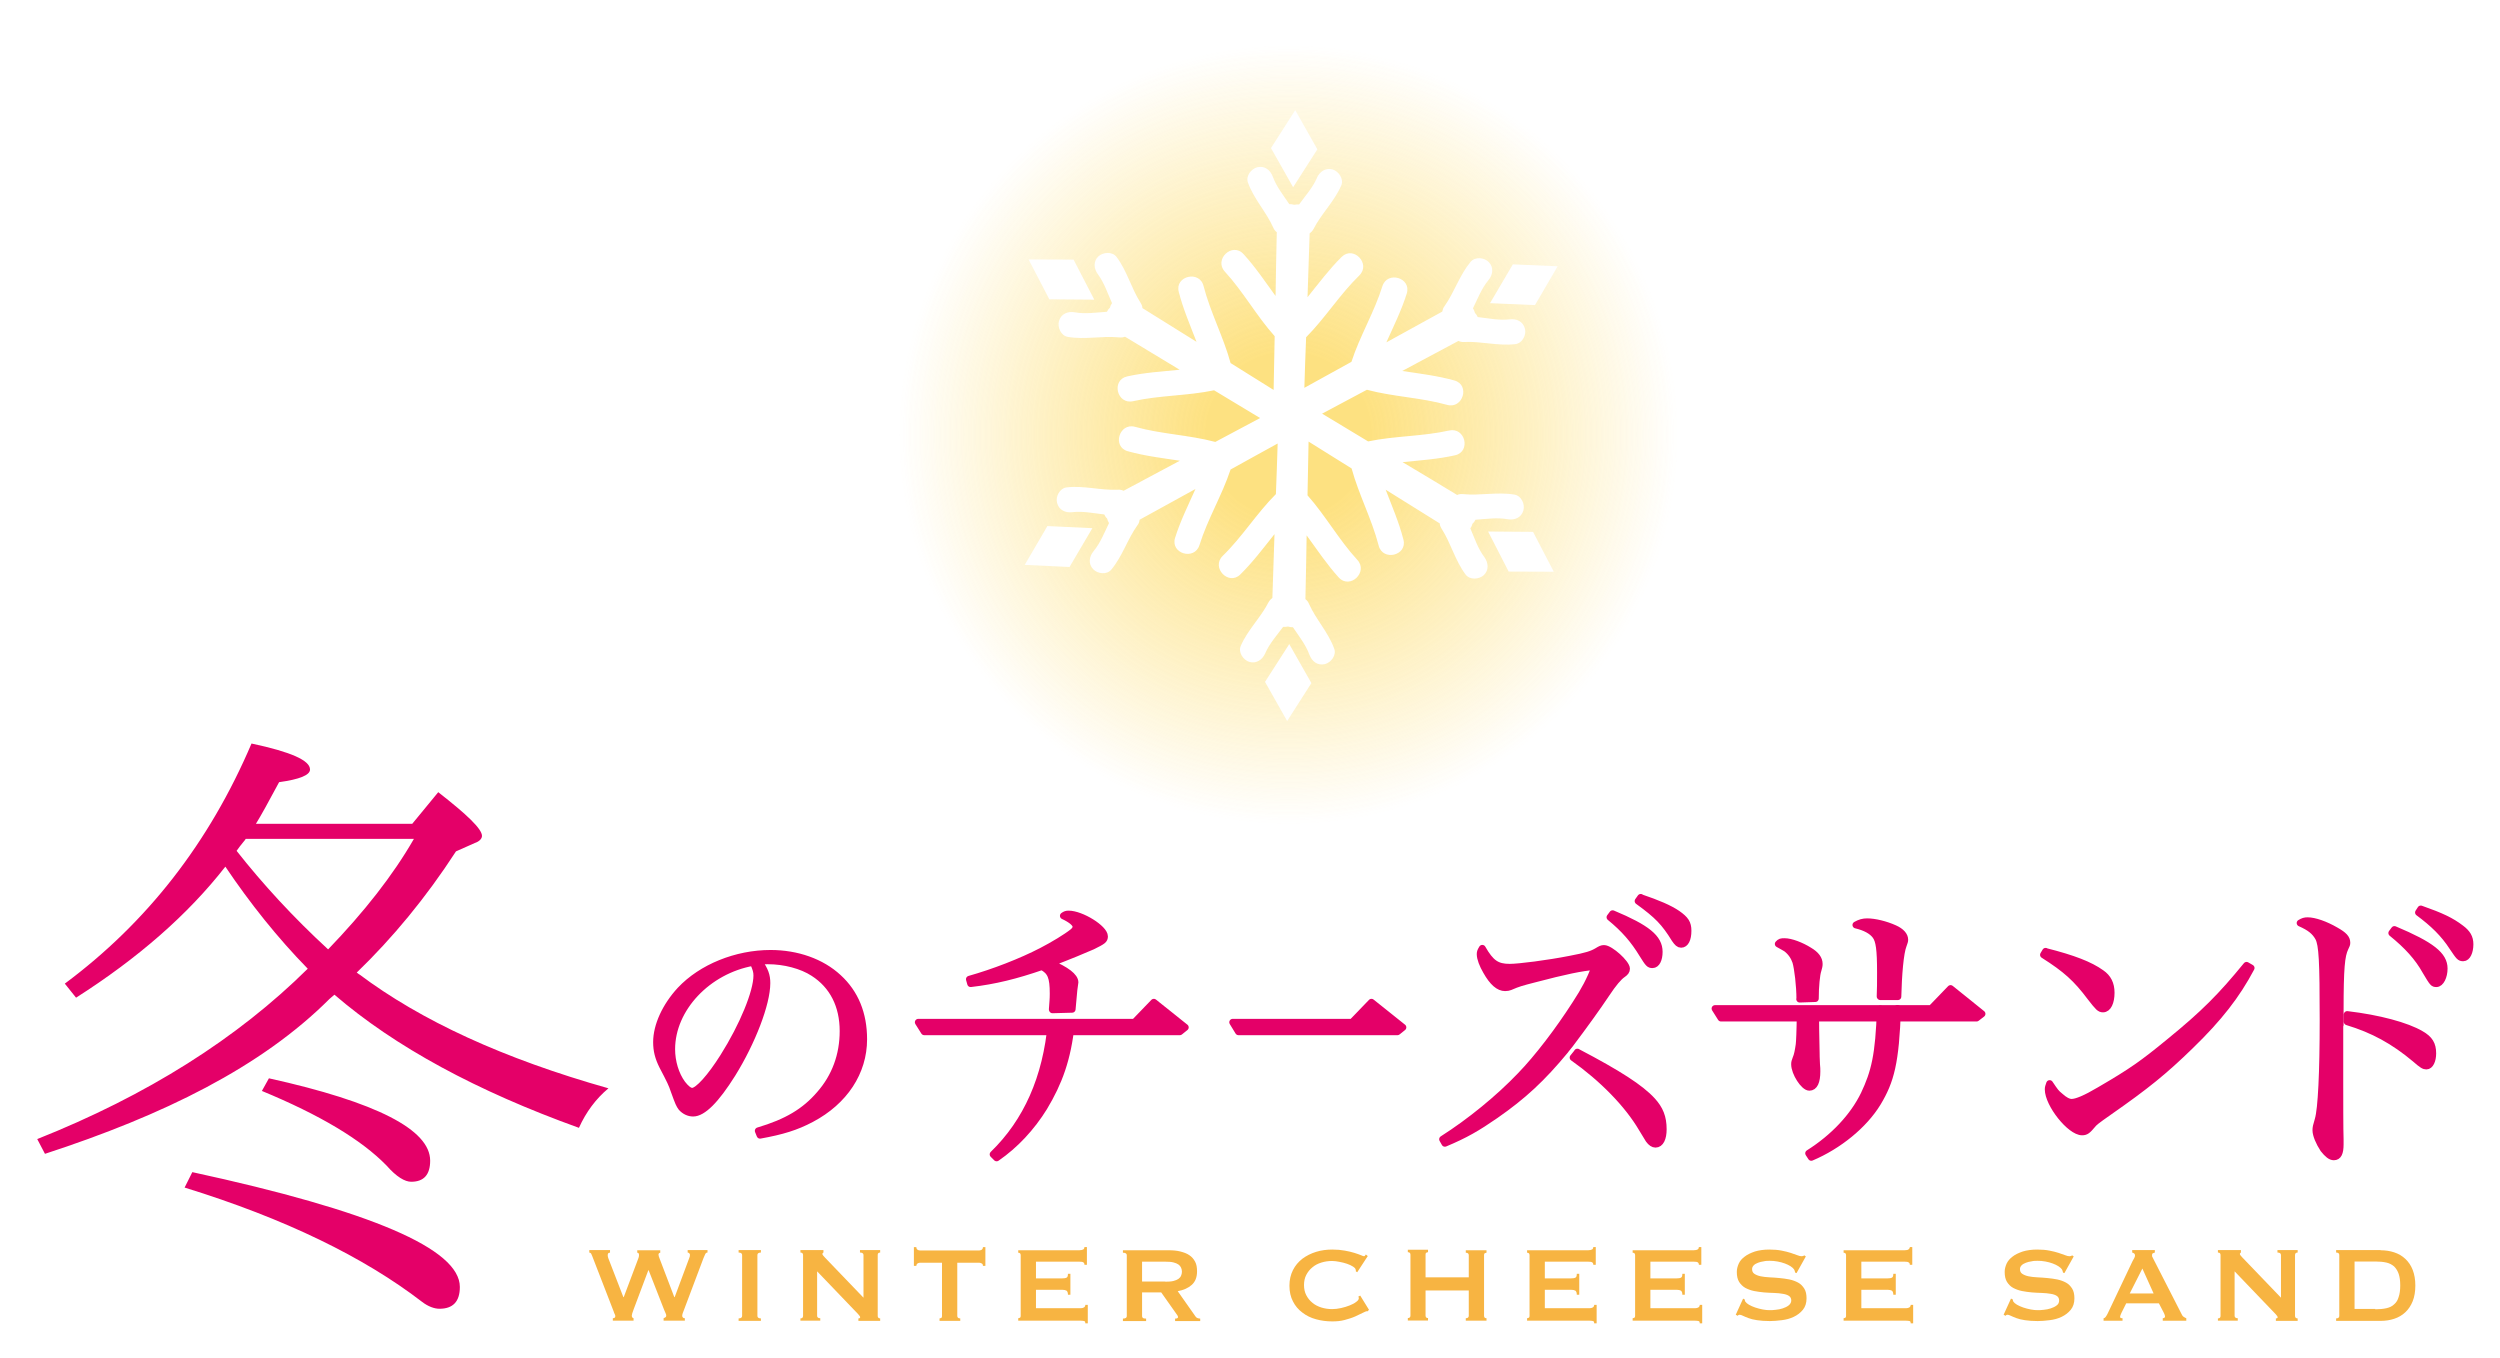 <?xml version="1.0" encoding="UTF-8"?><svg id="_レイヤー_1" xmlns="http://www.w3.org/2000/svg" xmlns:xlink="http://www.w3.org/1999/xlink" viewBox="0 0 142.33 77.34"><defs><style>.cls-1,.cls-2,.cls-3,.cls-4,.cls-5{fill:#e40068;}.cls-6{filter:url(#outer-glow-6);}.cls-7{filter:url(#outer-glow-7);}.cls-8{filter:url(#outer-glow-2);}.cls-9{filter:url(#outer-glow-3);}.cls-10{filter:url(#outer-glow-5);}.cls-11{filter:url(#outer-glow-1);}.cls-2,.cls-3,.cls-4,.cls-5{stroke:#e40068;stroke-linecap:round;stroke-linejoin:round;}.cls-2,.cls-4,.cls-5{stroke-width:.39px;}.cls-3{stroke-width:.39px;}.cls-12{fill:url(#radial-gradient);}.cls-13{fill:#f7b442;}.cls-14{fill:#fff;}.cls-15{opacity:.76;}.cls-4{filter:url(#outer-glow-8);}.cls-5{filter:url(#outer-glow-4);}</style><filter id="outer-glow-1" x="-2.43" y="36.9" width="42" height="43" filterUnits="userSpaceOnUse"><feOffset dx="0" dy="0"/><feGaussianBlur result="blur" stdDeviation="1.48"/><feFlood flood-color="#f6e179" flood-opacity=".4"/><feComposite in2="blur" operator="in"/><feComposite in="SourceGraphic"/></filter><filter id="outer-glow-2" x="32.57" y="48.9" width="22" height="21" filterUnits="userSpaceOnUse"><feOffset dx="0" dy="0"/><feGaussianBlur result="blur-2" stdDeviation="1.48"/><feFlood flood-color="#f6e179" flood-opacity=".4"/><feComposite in2="blur-2" operator="in"/><feComposite in="SourceGraphic"/></filter><filter id="outer-glow-3" x="76.57" y="45.9" width="25" height="24" filterUnits="userSpaceOnUse"><feOffset dx="0" dy="0"/><feGaussianBlur result="blur-3" stdDeviation="1.48"/><feFlood flood-color="#f6e179" flood-opacity=".4"/><feComposite in2="blur-3" operator="in"/><feComposite in="SourceGraphic"/></filter><filter id="outer-glow-4" x="111.57" y="48.9" width="22" height="21" filterUnits="userSpaceOnUse"><feOffset dx="0" dy="0"/><feGaussianBlur result="blur-4" stdDeviation="1.48"/><feFlood flood-color="#f6e179" flood-opacity=".4"/><feComposite in2="blur-4" operator="in"/><feComposite in="SourceGraphic"/></filter><filter id="outer-glow-5" x="125.57" y="46.9" width="20" height="24" filterUnits="userSpaceOnUse"><feOffset dx="0" dy="0"/><feGaussianBlur result="blur-5" stdDeviation="1.48"/><feFlood flood-color="#f6e179" flood-opacity=".4"/><feComposite in2="blur-5" operator="in"/><feComposite in="SourceGraphic"/></filter><filter id="outer-glow-6" x="47.57" y="46.9" width="25" height="24" filterUnits="userSpaceOnUse"><feOffset dx="0" dy="0"/><feGaussianBlur result="blur-6" stdDeviation="1.48"/><feFlood flood-color="#f6e179" flood-opacity=".4"/><feComposite in2="blur-6" operator="in"/><feComposite in="SourceGraphic"/></filter><filter id="outer-glow-7" x="92.57" y="46.9" width="26" height="24" filterUnits="userSpaceOnUse"><feOffset dx="0" dy="0"/><feGaussianBlur result="blur-7" stdDeviation="1.48"/><feFlood flood-color="#f6e179" flood-opacity=".4"/><feComposite in2="blur-7" operator="in"/><feComposite in="SourceGraphic"/></filter><filter id="outer-glow-8" x="64.57" y="51.9" width="21" height="12" filterUnits="userSpaceOnUse"><feOffset dx="0" dy="0"/><feGaussianBlur result="blur-8" stdDeviation="1.48"/><feFlood flood-color="#f6e179" flood-opacity=".4"/><feComposite in2="blur-8" operator="in"/><feComposite in="SourceGraphic"/></filter><radialGradient id="radial-gradient" cx="-978" cy="1513.33" fx="-978" fy="1513.33" r="22.4" gradientTransform="translate(1064.53 -1479.88) rotate(.5)" gradientUnits="userSpaceOnUse"><stop offset=".21" stop-color="#fdd85a"/><stop offset=".99" stop-color="#fdd85a" stop-opacity="0"/></radialGradient></defs><g class="cls-11"><path class="cls-1" d="M20.44,55.46c3.53,2.65,8.22,4.81,14.2,6.5-.72.6-1.28,1.36-1.68,2.25-5.81-2.09-10.47-4.61-13.92-7.58l-.28.24c-3.89,3.89-9.46,6.62-16.2,8.82l-.44-.84c6.26-2.49,11.39-5.73,15.4-9.7-1.72-1.76-3.29-3.73-4.69-5.81-2.13,2.73-4.97,5.21-8.5,7.46l-.64-.8c4.69-3.49,8.22-8.02,10.63-13.67,2.25.48,3.33.96,3.33,1.48,0,.32-.6.56-1.76.72-.6,1.12-1.04,1.92-1.32,2.37h8.9l1.48-1.8c1.64,1.28,2.49,2.09,2.49,2.49,0,.16-.16.32-.4.4l-1.08.48c-1.72,2.65-3.61,4.93-5.65,6.9l.16.12ZM10.94,66.73c10.19,2.21,15.24,4.37,15.24,6.54,0,.84-.4,1.24-1.16,1.24-.28,0-.64-.12-1-.4-3.29-2.53-7.78-4.73-13.51-6.5l.44-.88ZM23.57,47.76h-9.58c-.04.08-.24.28-.52.68,1.48,1.88,3.21,3.77,5.21,5.61,2.05-2.13,3.69-4.21,4.89-6.3ZM15.31,61.39c6.14,1.36,9.18,2.93,9.18,4.69,0,.8-.36,1.2-1.08,1.2-.36,0-.84-.28-1.4-.92-1.44-1.48-3.81-2.89-7.1-4.25l.4-.72Z"/></g><g class="cls-8"><path class="cls-3" d="M43.17,64.38c1.62-.48,2.65-1.09,3.5-2.08.88-1,1.33-2.23,1.33-3.6,0-1.45-.58-2.6-1.69-3.31-.66-.43-1.65-.69-2.59-.69-.18,0-.28,0-.52.03.36.52.46.81.46,1.24,0,1.17-.84,3.35-1.97,5.17-.94,1.5-1.68,2.23-2.23,2.23-.25,0-.49-.12-.66-.31-.13-.18-.16-.24-.42-.96-.13-.39-.22-.57-.66-1.41-.24-.48-.34-.88-.34-1.36,0-.94.51-2.05,1.35-2.96,1.21-1.29,3.19-2.09,5.14-2.09,1.51,0,2.9.49,3.86,1.38.96.88,1.44,2.06,1.44,3.51,0,1.87-1.09,3.53-2.98,4.53-.87.46-1.65.7-2.92.93l-.1-.25ZM38.24,59.73c0,.72.22,1.45.6,1.97.21.27.4.43.57.43.33,0,1.05-.81,1.78-1.97,1.11-1.76,1.9-3.69,1.9-4.62,0-.22-.04-.37-.21-.75-2.6.46-4.64,2.63-4.64,4.94Z"/></g><g class="cls-9"><path class="cls-2" d="M89.12,59.79c-1.33,1.61-2.4,2.6-3.98,3.7-1.04.72-1.73,1.12-2.88,1.6l-.13-.23c1.56-.99,3.21-2.34,4.43-3.62.99-1.02,2.17-2.57,3.14-4.08.53-.81.81-1.35,1.12-2.14-.81.07-1.68.25-3.47.72-.77.2-.89.23-1.38.44-.08.03-.16.05-.28.05-.36,0-.71-.3-1.07-.94-.21-.36-.35-.72-.35-.97,0-.12.03-.18.12-.33.48.84.82,1.08,1.56,1.08.53,0,2.17-.21,3.44-.46.95-.18,1.25-.28,1.55-.46.18-.11.26-.15.38-.15.35,0,1.28.84,1.28,1.15,0,.13-.07.21-.21.31q-.35.23-.94,1.12-.79,1.18-2.07,2.88l-.25.31ZM89.8,59.9c2.35,1.23,3.6,2.04,4.26,2.76.44.48.63.95.63,1.63,0,.52-.16.85-.44.85-.12,0-.25-.08-.38-.26q-.06-.1-.39-.64c-.81-1.38-2.25-2.85-3.92-4.03l.25-.31ZM91.81,52.02c1.96.82,2.65,1.38,2.65,2.17,0,.43-.15.73-.38.73-.18,0-.23-.05-.56-.58-.51-.84-1.05-1.46-1.86-2.12l.15-.2ZM93.4,51.1c1,.34,1.63.61,2.09.92.47.33.61.54.61.97,0,.48-.15.77-.39.77-.12,0-.21-.08-.36-.3-.58-.94-.97-1.35-2.09-2.16l.15-.21Z"/></g><path class="cls-5" d="M116.46,54.17c1.58.4,2.53.77,3.17,1.23.38.26.56.62.56,1.12,0,.54-.18.92-.46.92-.18,0-.26-.08-.71-.66-.8-1.07-1.4-1.61-2.68-2.42l.12-.2ZM128.16,55.11c-.82,1.55-1.83,2.85-3.46,4.43-1.51,1.47-2.53,2.29-4.62,3.75-.77.54-.85.61-.97.76-.26.31-.36.39-.57.39-.68,0-1.93-1.58-1.93-2.42,0-.1.02-.17.08-.33.33.49.36.53.59.72.25.23.48.35.66.35.28,0,.79-.21,1.6-.69,1.84-1.07,2.48-1.53,3.93-2.72,2.03-1.65,3.01-2.65,4.43-4.39l.26.15Z"/><g class="cls-10"><path class="cls-2" d="M133.21,58.34v3.22c0,.94,0,2.86.02,3.29v.3c0,.49-.11.71-.36.71-.18,0-.36-.15-.59-.44-.25-.38-.43-.81-.43-1.07,0-.15.02-.25.13-.61.18-.61.28-2.67.28-5.66,0-3.39-.05-4.28-.26-4.69-.2-.36-.48-.59-1.05-.84.17-.1.26-.13.43-.13.38,0,1,.21,1.6.56.46.26.63.44.63.69,0,.1-.02.13-.1.3-.21.44-.28,1.12-.28,3.59v.79ZM133.63,57.76c1.79.21,3.39.64,4.2,1.12.49.28.67.58.67,1.09,0,.41-.15.72-.36.72-.13,0-.23-.05-.64-.41-1.22-1.02-2.38-1.66-3.87-2.11v-.41ZM136.32,52.92c2.11.89,2.83,1.46,2.83,2.22,0,.46-.2.86-.44.86-.18,0-.2-.02-.61-.71-.44-.79-1.04-1.45-1.93-2.17l.15-.2ZM137.82,51.75c1.17.41,1.73.68,2.27,1.09.38.28.53.54.53.92,0,.43-.16.77-.38.77-.2,0-.23-.05-.61-.61-.49-.76-1.1-1.35-1.94-1.97l.13-.2Z"/></g><g class="cls-6"><path class="cls-2" d="M59.91,57.47c.03-.45.05-.57.05-.9,0-.94-.13-1.27-.64-1.54-1.48.51-2.68.81-4.06.97l-.07-.25c1.35-.38,2.94-.99,4.13-1.61.64-.33,1.4-.79,1.76-1.08.12-.1.18-.2.18-.3,0-.18-.25-.4-.72-.62.11-.08.18-.1.3-.1.72,0,2.04.82,2.04,1.27,0,.2-.08.26-.69.56-.4.18-1.32.56-2.39.97.9.38,1.4.76,1.4,1.09,0,.03-.02.16-.06.43-.02.17-.05.56-.1,1.1l-1.12.03ZM60.99,58.3c-.21,2.01-.71,3.34-1.55,4.74-.71,1.15-1.64,2.15-2.7,2.88l-.2-.2c1.92-1.86,3.03-4.36,3.31-7.5"/><polygon class="cls-2" points="52.62 58.74 52.28 58.2 64.59 58.2 65.69 57.06 67.48 58.49 67.17 58.74 52.62 58.74"/></g><g class="cls-7"><path class="cls-2" d="M108.03,57.41c-.1,3.09-.39,4.14-1.13,5.37-.77,1.27-2.22,2.45-3.78,3.11l-.15-.23c1.43-.9,2.55-2.1,3.16-3.36.59-1.25.84-2.22.92-4.86M107.04,56.73c.02-.41.02-.8.02-1.37,0-1.3-.07-1.81-.28-2.09-.21-.28-.58-.48-1.12-.61.23-.13.41-.18.64-.18.43,0,1.05.15,1.56.38.38.17.58.4.58.64,0,.08-.02.13-.08.3-.18.44-.28,1.72-.31,2.94h-1ZM102.47,56.88c0-.76-.12-1.74-.23-2.12-.1-.3-.28-.56-.54-.76-.05-.03-.2-.12-.46-.26.11-.12.16-.13.36-.13.35,0,.94.22,1.4.51.39.23.57.48.57.76,0,.12-.02.17-.07.36-.08.23-.15.92-.15,1.61l-.89.03ZM103.37,57.73c0,.18,0-.03,0,.35,0,.07,0,.71.03,1.88,0,.05,0,.28.02.63.02.16.02.31.02.41,0,.59-.15.9-.43.9-.31,0-.84-.82-.84-1.31,0-.12.02-.16.08-.33.08-.18.13-.44.18-.79.02-.17.05-.76.06-1.76"/><polygon class="cls-2" points="97.98 57.96 97.64 57.42 109.95 57.42 111.05 56.28 112.84 57.72 112.53 57.96 97.98 57.96"/></g><polygon class="cls-4" points="70.51 58.74 70.18 58.2 76.98 58.2 78.08 57.06 79.87 58.49 79.56 58.74 70.51 58.74"/><path class="cls-13" d="M34.71,71.32c-.08,0-.11.05-.11.14,0,.03,0,.06.01.09,0,.04.03.09.06.18l.82,2.12h.02l.81-2.15c.03-.07.04-.12.05-.15,0-.03.01-.06.01-.09,0-.1-.03-.14-.1-.14v-.14h1.31v.14s-.06.01-.08.04c-.02.03-.02.05-.02.08,0,.05.03.14.08.26l.82,2.15h.02l.82-2.2c.04-.08.05-.15.05-.21,0-.03-.01-.06-.04-.09s-.06-.04-.09-.04v-.14h1.13v.14c-.06,0-.1.03-.13.09-.03.06-.06.14-.1.23l-1.1,2.92c-.03.08-.06.15-.08.21s-.03.11-.03.15c0,.04.01.07.04.1.03.03.06.04.11.04v.14h-1.21v-.14s.06-.03.1-.05c.03-.02.05-.05.05-.08,0-.04,0-.09-.03-.14-.02-.05-.05-.12-.09-.21l-.88-2.25h-.02l-.83,2.21c-.08.2-.11.32-.11.37,0,.08.03.13.1.15v.14h-1.18v-.14s.06,0,.09-.02c.03-.02.05-.04.05-.08,0-.04,0-.08-.03-.13s-.04-.09-.06-.15l-1.22-3.15c-.02-.06-.04-.1-.06-.14-.02-.04-.06-.06-.11-.07v-.14h1.18v.14Z"/><path class="cls-13" d="M42.05,75.06c.13,0,.2-.05.2-.14v-3.47c0-.09-.07-.14-.2-.14v-.14h1.27v.14c-.13,0-.2.05-.2.14v3.47c0,.09.07.14.2.14v.14h-1.27v-.14Z"/><path class="cls-13" d="M45.57,75.06c.1,0,.15-.05.15-.14v-3.47c0-.09-.05-.14-.15-.14v-.14h1.31v.14s-.06.03-.06.08c0,.04.05.11.15.21l2.19,2.28v-2.43c0-.09-.07-.14-.2-.14v-.14h1.15v.14c-.1,0-.14.05-.14.14v3.47c0,.09.05.14.14.14v.14h-1.24v-.14c.07,0,.1-.02.1-.07,0-.04-.04-.09-.12-.18l-2.33-2.43v2.53c0,.09.06.14.18.14v.14h-1.13v-.14Z"/><path class="cls-13" d="M54.5,74.92c0,.09.06.14.17.14v.14h-1.18v-.14s.07-.01.1-.03.04-.06.04-.1v-3.04h-1.26s-.09.01-.13.04c-.04.03-.07.07-.07.14h-.14v-1.07h.14c0,.07.02.12.07.15.04.03.09.04.13.04h3.39s.09-.01.13-.04.07-.07.07-.15h.14v1.07h-.14c0-.07-.02-.12-.07-.14s-.09-.04-.13-.04h-1.26v3.04Z"/><path class="cls-13" d="M61.74,72c0-.06-.02-.1-.06-.13-.04-.03-.12-.04-.23-.04h-2.47v.95h1.5c.1,0,.18-.01.24-.04.06-.03.08-.1.08-.22h.14v1.19h-.14c0-.12-.03-.19-.08-.23-.06-.03-.13-.05-.24-.05h-1.5v1.05h2.55c.08,0,.14-.02.19-.05.05-.04.07-.08.07-.14h.14v1.05h-.14c0-.08-.02-.12-.07-.13-.05-.01-.11-.02-.19-.02h-3.56v-.14s.07-.01.1-.03.04-.06.04-.1v-3.47s-.01-.08-.04-.1-.06-.03-.1-.03v-.14h3.48c.11,0,.18-.02.23-.05.04-.03.06-.08.06-.13h.14v1.01h-.14Z"/><path class="cls-13" d="M66.54,71.18c.24,0,.47.02.66.07s.37.11.51.21c.14.09.25.22.33.37.08.15.11.33.11.55,0,.34-.1.59-.3.77s-.47.3-.8.36l1.02,1.45c.04.05.08.08.13.09.05.01.09.02.13.02v.14h-1.43v-.14s.09,0,.12-.02.05-.04.05-.06-.01-.05-.03-.09c-.02-.03-.05-.08-.09-.13l-.84-1.19h-1.09v1.36s.02.08.05.1c.03.02.09.03.18.03v.14h-1.32v-.14c.15,0,.22-.05.22-.14v-3.47c0-.09-.07-.14-.22-.14v-.14h2.61ZM66.34,72.97c.18,0,.34-.01.46-.04.12-.03.22-.07.29-.12.07-.05.12-.11.15-.18.03-.07.05-.14.05-.23s-.02-.16-.05-.23c-.03-.07-.08-.13-.15-.18-.07-.05-.17-.09-.29-.12-.12-.03-.28-.04-.46-.04h-1.32v1.13h1.32Z"/><path class="cls-13" d="M77.89,74.65s-.03,0-.04,0c-.01,0-.03,0-.04,0-.03,0-.1.03-.22.09s-.26.13-.44.21c-.18.08-.38.14-.6.2-.22.06-.46.08-.7.08-.32,0-.63-.04-.92-.12-.3-.08-.56-.21-.78-.38-.23-.17-.41-.38-.54-.64-.13-.25-.2-.55-.2-.89s.07-.63.2-.89c.13-.26.31-.47.54-.65.23-.17.49-.3.78-.39s.6-.13.92-.13c.26,0,.49.02.71.06.21.04.4.08.55.13s.28.09.37.13.15.06.17.06c.03,0,.05-.01.07-.04.02-.03.03-.05.04-.06l.11.09-.6.92-.08-.05s0-.03,0-.05,0-.03-.01-.05c-.01-.06-.06-.11-.15-.17-.09-.06-.2-.11-.34-.16s-.28-.08-.43-.11c-.15-.03-.29-.05-.42-.05-.21,0-.42.03-.61.09-.2.06-.37.15-.51.27-.15.12-.26.26-.35.43-.09.17-.13.37-.13.58s.04.41.13.58c.09.17.2.31.35.43.14.12.32.21.51.27.2.06.4.09.61.09.16,0,.33-.02.51-.06.18-.04.34-.09.49-.15.15-.06.27-.12.37-.2.1-.07.15-.14.15-.21,0-.04-.01-.07-.03-.09l.11-.06.5.81-.06.06Z"/><path class="cls-13" d="M83.62,71.46c0-.09-.06-.14-.17-.14v-.14h1.18v.14s-.07.01-.1.03-.04.06-.04.1v3.47s.01.08.04.1.06.03.1.03v.14h-1.18v-.14c.11,0,.17-.05.17-.14v-1.44h-2.46v1.44s.01.08.04.1.06.03.1.03v.14h-1.15v-.14c.1,0,.15-.05.15-.14v-3.47c0-.09-.05-.14-.15-.14v-.14h1.15v.14s-.07.01-.1.03-.04.06-.04.1v1.3h2.46v-1.3Z"/><path class="cls-13" d="M90.71,72c0-.06-.02-.1-.06-.13-.04-.03-.12-.04-.23-.04h-2.47v.95h1.5c.1,0,.18-.01.24-.04.06-.03.08-.1.08-.22h.14v1.19h-.14c0-.12-.03-.19-.08-.23-.06-.03-.13-.05-.24-.05h-1.5v1.05h2.55c.08,0,.14-.02.19-.05.05-.04.07-.08.07-.14h.14v1.05h-.14c0-.08-.02-.12-.07-.13-.05-.01-.11-.02-.19-.02h-3.56v-.14s.07-.01.1-.03.04-.06.04-.1v-3.47s-.01-.08-.04-.1-.06-.03-.1-.03v-.14h3.48c.11,0,.18-.02.23-.05.04-.03.06-.08.06-.13h.14v1.01h-.14Z"/><path class="cls-13" d="M96.72,72c0-.06-.02-.1-.06-.13-.04-.03-.12-.04-.23-.04h-2.47v.95h1.5c.1,0,.18-.01.24-.04.06-.03.08-.1.08-.22h.14v1.19h-.14c0-.12-.03-.19-.08-.23-.06-.03-.13-.05-.24-.05h-1.5v1.05h2.55c.08,0,.14-.02.19-.05.05-.04.07-.08.07-.14h.14v1.05h-.14c0-.08-.02-.12-.07-.13-.05-.01-.11-.02-.19-.02h-3.56v-.14s.07-.01.1-.03.04-.06.04-.1v-3.47s-.01-.08-.04-.1-.06-.03-.1-.03v-.14h3.48c.11,0,.18-.02.23-.05.04-.03.06-.08.06-.13h.14v1.01h-.14Z"/><path class="cls-13" d="M99.25,73.94l.08.04s.01.09.03.12c.04.06.11.12.21.18.1.06.22.11.36.16s.28.08.42.11c.15.03.28.04.4.04.09,0,.2,0,.34-.02.14-.01.27-.04.4-.08.13-.04.25-.1.34-.17s.15-.17.15-.28-.04-.2-.13-.26c-.09-.06-.21-.1-.35-.12-.14-.03-.31-.04-.5-.05-.19,0-.38-.02-.57-.03-.19-.02-.38-.04-.57-.08-.19-.04-.35-.1-.5-.18-.14-.08-.26-.2-.35-.34-.09-.15-.13-.33-.13-.57,0-.16.04-.31.11-.47s.19-.29.34-.4c.15-.12.35-.21.58-.29.23-.07.51-.11.82-.11.27,0,.5.02.7.06s.37.08.52.13c.14.05.27.09.37.13.1.04.18.06.25.06.07,0,.12-.02.15-.05l.09.06-.53.95-.08-.03c-.01-.07-.03-.13-.06-.18-.04-.06-.11-.12-.2-.18-.09-.06-.2-.11-.33-.16-.13-.05-.26-.08-.41-.11-.15-.03-.3-.04-.44-.04-.11,0-.23,0-.35.03-.12.02-.23.04-.32.08-.1.04-.18.08-.24.14-.06.06-.1.13-.1.22,0,.12.04.21.13.27s.21.11.35.14c.15.03.31.05.5.06s.38.02.57.04c.19.02.38.04.57.08.19.04.35.1.5.18.15.08.26.2.35.34.09.14.13.33.13.56,0,.26-.07.48-.21.65-.14.17-.31.3-.52.4-.21.1-.43.16-.68.19-.24.03-.47.05-.68.05-.29,0-.53-.02-.73-.05-.2-.03-.36-.07-.49-.12-.13-.05-.23-.09-.31-.13s-.14-.06-.2-.06c-.04,0-.07.02-.1.06l-.11-.06.42-.92Z"/><path class="cls-13" d="M108.73,72c0-.06-.02-.1-.07-.13-.04-.03-.12-.04-.22-.04h-2.47v.95h1.5c.1,0,.18-.01.24-.04.06-.03.08-.1.08-.22h.14v1.19h-.14c0-.12-.03-.19-.08-.23-.06-.03-.14-.05-.24-.05h-1.5v1.05h2.55c.08,0,.14-.02.19-.05.05-.04.07-.08.07-.14h.14v1.05h-.14c0-.08-.02-.12-.07-.13-.05-.01-.11-.02-.19-.02h-3.56v-.14s.07-.01.1-.03.04-.06.04-.1v-3.47s-.01-.08-.04-.1-.06-.03-.1-.03v-.14h3.48c.11,0,.18-.02.22-.05.04-.03.07-.08.07-.13h.14v1.01h-.14Z"/><path class="cls-13" d="M114.51,73.94l.08.04s.01.09.03.12c.04.06.11.12.21.18.1.06.22.11.36.16.14.05.28.08.42.11.15.03.28.04.4.04.09,0,.2,0,.34-.02.14-.01.27-.04.4-.08.13-.04.25-.1.34-.17.1-.07.14-.17.14-.28s-.04-.2-.13-.26c-.09-.06-.21-.1-.35-.12-.15-.03-.31-.04-.5-.05-.19,0-.38-.02-.57-.03-.19-.02-.38-.04-.57-.08-.19-.04-.35-.1-.5-.18-.15-.08-.26-.2-.35-.34-.09-.15-.13-.33-.13-.57,0-.16.04-.31.11-.47.07-.15.19-.29.34-.4.15-.12.35-.21.58-.29.23-.07.51-.11.82-.11.27,0,.5.02.7.06.2.04.37.08.52.13s.27.09.37.13.18.06.25.06c.07,0,.12-.02.15-.05l.09.06-.53.95-.08-.03c-.01-.07-.03-.13-.06-.18-.04-.06-.11-.12-.2-.18-.09-.06-.2-.11-.33-.16-.13-.05-.26-.08-.41-.11-.15-.03-.3-.04-.44-.04-.11,0-.23,0-.35.03-.12.02-.23.04-.32.08-.1.04-.18.08-.24.14-.06.06-.1.13-.1.22,0,.12.04.21.13.27s.21.11.35.14.31.05.5.06c.19.01.38.02.57.04.19.02.38.04.57.08.19.04.35.1.5.18.15.08.26.2.35.34.09.14.13.33.13.56,0,.26-.07.48-.21.65-.14.17-.31.3-.52.4-.21.1-.43.16-.68.19-.24.03-.47.05-.68.05-.29,0-.53-.02-.73-.05-.2-.03-.36-.07-.49-.12-.13-.05-.23-.09-.31-.13-.08-.04-.14-.06-.2-.06-.04,0-.07.02-.1.06l-.11-.06.42-.92Z"/><path class="cls-13" d="M119.73,75.06c.07-.01.12-.04.16-.1.04-.06.08-.12.11-.19l1.41-2.97c.04-.07.07-.13.1-.18.03-.06.04-.1.04-.15,0-.05-.02-.09-.05-.11s-.07-.04-.11-.05v-.14h1.29v.14s-.07.02-.11.04-.05.05-.05.11c0,.04,0,.08.03.12.02.04.04.09.08.16l1.59,3.11c.03.06.06.1.1.12.04.03.09.05.15.08v.14h-1.34v-.14s.05,0,.08-.02.05-.04.05-.07c0-.05-.02-.12-.06-.2l-.29-.56h-1.86l-.27.54c-.05.11-.08.18-.08.23,0,.06.05.08.14.08v.14h-1.08v-.14ZM122.61,73.64l-.64-1.42-.72,1.42h1.36Z"/><path class="cls-13" d="M126.27,75.06c.1,0,.15-.05.15-.14v-3.47c0-.09-.05-.14-.15-.14v-.14h1.31v.14s-.06.03-.06.08c0,.04.05.11.15.21l2.19,2.28v-2.43c0-.09-.07-.14-.2-.14v-.14h1.15v.14c-.1,0-.15.05-.15.14v3.47c0,.09.05.14.15.14v.14h-1.24v-.14c.07,0,.1-.02.1-.07,0-.04-.04-.09-.12-.18l-2.33-2.43v2.53c0,.09.06.14.18.14v.14h-1.13v-.14Z"/><path class="cls-13" d="M135.53,71.18c.28,0,.54.04.78.12.24.08.45.2.63.37s.32.37.42.63.15.55.15.89-.05.64-.15.89c-.1.25-.24.46-.42.63-.18.17-.39.29-.63.37-.24.08-.5.12-.78.12h-2.53v-.14c.12,0,.18-.05.18-.14v-3.47c0-.09-.06-.14-.18-.14v-.14h2.53ZM135.23,74.54c.24,0,.45-.02.63-.06s.33-.11.44-.22c.12-.1.21-.24.26-.42.06-.17.09-.39.09-.66s-.03-.48-.09-.66c-.06-.17-.15-.31-.26-.42-.12-.1-.26-.18-.44-.22-.18-.04-.39-.06-.63-.06h-1.18v2.7h1.18Z"/><g class="cls-15"><circle class="cls-12" cx="73.28" cy="24.8" r="22.4" transform="translate(36.83 93.05) rotate(-80.59)"/></g><polygon class="cls-14" points="61.12 14.78 58.56 14.77 59.74 17.04 62.3 17.06 61.12 14.78"/><polygon class="cls-14" points="62.19 30.07 59.63 29.95 58.34 32.16 60.89 32.28 62.19 30.07"/><polygon class="cls-14" points="72.02 38.82 73.28 41.05 74.66 38.89 73.4 36.67 72.02 38.82"/><polygon class="cls-14" points="85.89 32.54 88.46 32.55 87.28 30.28 84.72 30.26 85.89 32.54"/><polygon class="cls-14" points="84.83 17.26 87.39 17.37 88.68 15.16 86.13 15.05 84.83 17.26"/><path class="cls-14" d="M74.98,10.12c-.24.56-.66,1.02-1.02,1.52-.1,0-.19,0-.28.02-.09-.03-.19-.04-.28-.04-.34-.51-.73-.99-.94-1.57-.14-.37-.46-.63-.88-.53-.35.09-.67.51-.53.88.34.94,1.04,1.66,1.44,2.56.05.12.12.2.2.26-.03,1.21-.05,2.42-.07,3.63-.59-.81-1.15-1.65-1.83-2.39-.64-.69-1.69.31-1.06,1,1.05,1.14,1.8,2.52,2.84,3.68-.02,1.02-.04,2.04-.06,3.06-.82-.51-1.63-1.02-2.45-1.53-.41-1.5-1.15-2.88-1.54-4.39-.23-.91-1.65-.57-1.41.34.25.98.65,1.9,1.01,2.84-1.03-.64-2.05-1.28-3.08-1.92,0-.1-.04-.2-.11-.31-.53-.83-.76-1.8-1.36-2.6-.24-.32-.76-.28-1.03-.04-.31.29-.27.71-.03,1.03.36.49.55,1.08.8,1.64-.06.08-.1.17-.12.26-.07.06-.13.14-.17.23-.61.04-1.23.14-1.83.03-.39-.07-.78.08-.9.5-.1.35.11.83.5.9.98.17,1.95-.07,2.93.03.13.01.23,0,.33-.04,1.04.63,2.07,1.25,3.11,1.88-1,.1-2,.16-2.99.38-.92.21-.58,1.62.34,1.41,1.52-.34,3.09-.3,4.61-.62.87.53,1.75,1.05,2.62,1.58-.85.45-1.7.91-2.55,1.36-1.5-.4-3.07-.44-4.57-.86-.9-.25-1.32,1.14-.41,1.39.97.27,1.97.39,2.96.54-1.07.57-2.14,1.14-3.2,1.71-.09-.04-.2-.07-.32-.06-.99.05-1.94-.25-2.93-.13-.39.05-.63.52-.54.87.1.42.48.59.87.54.6-.07,1.21.06,1.82.13.04.09.09.17.16.23.02.09.06.18.11.26-.27.55-.49,1.13-.88,1.6-.25.3-.32.72-.02,1.03.25.26.77.33,1.03.02.64-.77.91-1.72,1.49-2.53.08-.1.11-.21.12-.31,1.06-.58,2.12-1.17,3.18-1.75-.41.92-.86,1.82-1.16,2.78-.28.9,1.11,1.31,1.39.41.46-1.48,1.28-2.82,1.77-4.3.89-.49,1.78-.99,2.68-1.48-.03.96-.06,1.92-.1,2.88-1.1,1.1-1.92,2.44-3.03,3.52-.67.66.33,1.71,1,1.06.72-.71,1.32-1.51,1.95-2.3-.04,1.21-.08,2.42-.12,3.63-.08.06-.16.14-.22.25-.45.88-1.18,1.56-1.58,2.48-.16.37.14.8.48.91.41.12.75-.12.91-.48.24-.56.66-1.02,1.02-1.51.1,0,.19,0,.28-.02.09.03.19.04.28.04.34.51.73.99.94,1.57.14.37.46.63.88.53.35-.09.67-.51.53-.88-.34-.94-1.04-1.66-1.44-2.56-.05-.12-.12-.2-.2-.26.03-1.21.05-2.42.07-3.63.59.81,1.15,1.65,1.83,2.4.64.69,1.69-.31,1.06-1-1.05-1.14-1.81-2.52-2.84-3.68.02-1.02.04-2.04.06-3.06.82.51,1.63,1.02,2.45,1.53.41,1.5,1.15,2.88,1.54,4.39.23.91,1.65.57,1.41-.34-.25-.98-.65-1.9-1.01-2.84,1.03.64,2.05,1.28,3.08,1.92,0,.1.04.2.11.31.53.83.76,1.8,1.36,2.6.24.32.76.28,1.03.04.31-.29.27-.71.04-1.03-.37-.49-.56-1.08-.8-1.64.06-.08.1-.17.12-.26.07-.06.13-.14.17-.23.61-.04,1.23-.14,1.83-.03.39.07.78-.08.9-.5.1-.35-.11-.83-.5-.9-.98-.17-1.95.07-2.94-.03-.13-.01-.23,0-.33.05-1.03-.63-2.07-1.25-3.11-1.87,1-.1,2.01-.17,2.99-.39.92-.21.58-1.62-.34-1.41-1.52.34-3.08.3-4.61.62-.87-.53-1.75-1.05-2.62-1.58.85-.45,1.7-.91,2.55-1.36,1.5.4,3.07.44,4.57.86.9.25,1.32-1.14.41-1.39-.97-.27-1.97-.39-2.97-.54,1.07-.57,2.14-1.14,3.2-1.71.09.04.2.07.32.06.99-.05,1.94.24,2.93.12.39-.05.63-.52.54-.87-.1-.42-.48-.59-.87-.54-.61.07-1.21-.06-1.82-.13-.04-.09-.09-.17-.16-.24-.02-.09-.06-.18-.11-.26.27-.55.49-1.13.88-1.6.25-.3.32-.72.02-1.03-.25-.26-.77-.32-1.03-.02-.64.77-.92,1.72-1.49,2.53-.08.1-.11.21-.13.31-1.06.58-2.12,1.17-3.18,1.75.41-.92.86-1.82,1.16-2.78.28-.9-1.11-1.31-1.39-.41-.46,1.48-1.28,2.82-1.76,4.3-.89.49-1.79.99-2.68,1.48.03-.96.06-1.92.1-2.88,1.09-1.1,1.92-2.44,3.03-3.52.67-.66-.33-1.71-1-1.06-.72.71-1.32,1.52-1.95,2.3.04-1.21.08-2.42.12-3.63.08-.06.16-.14.22-.25.45-.88,1.18-1.56,1.58-2.48.16-.36-.14-.8-.48-.91-.41-.12-.75.12-.91.48Z"/><polygon class="cls-14" points="72.36 8.43 73.62 10.66 75 8.5 73.74 6.27 72.36 8.43"/></svg>